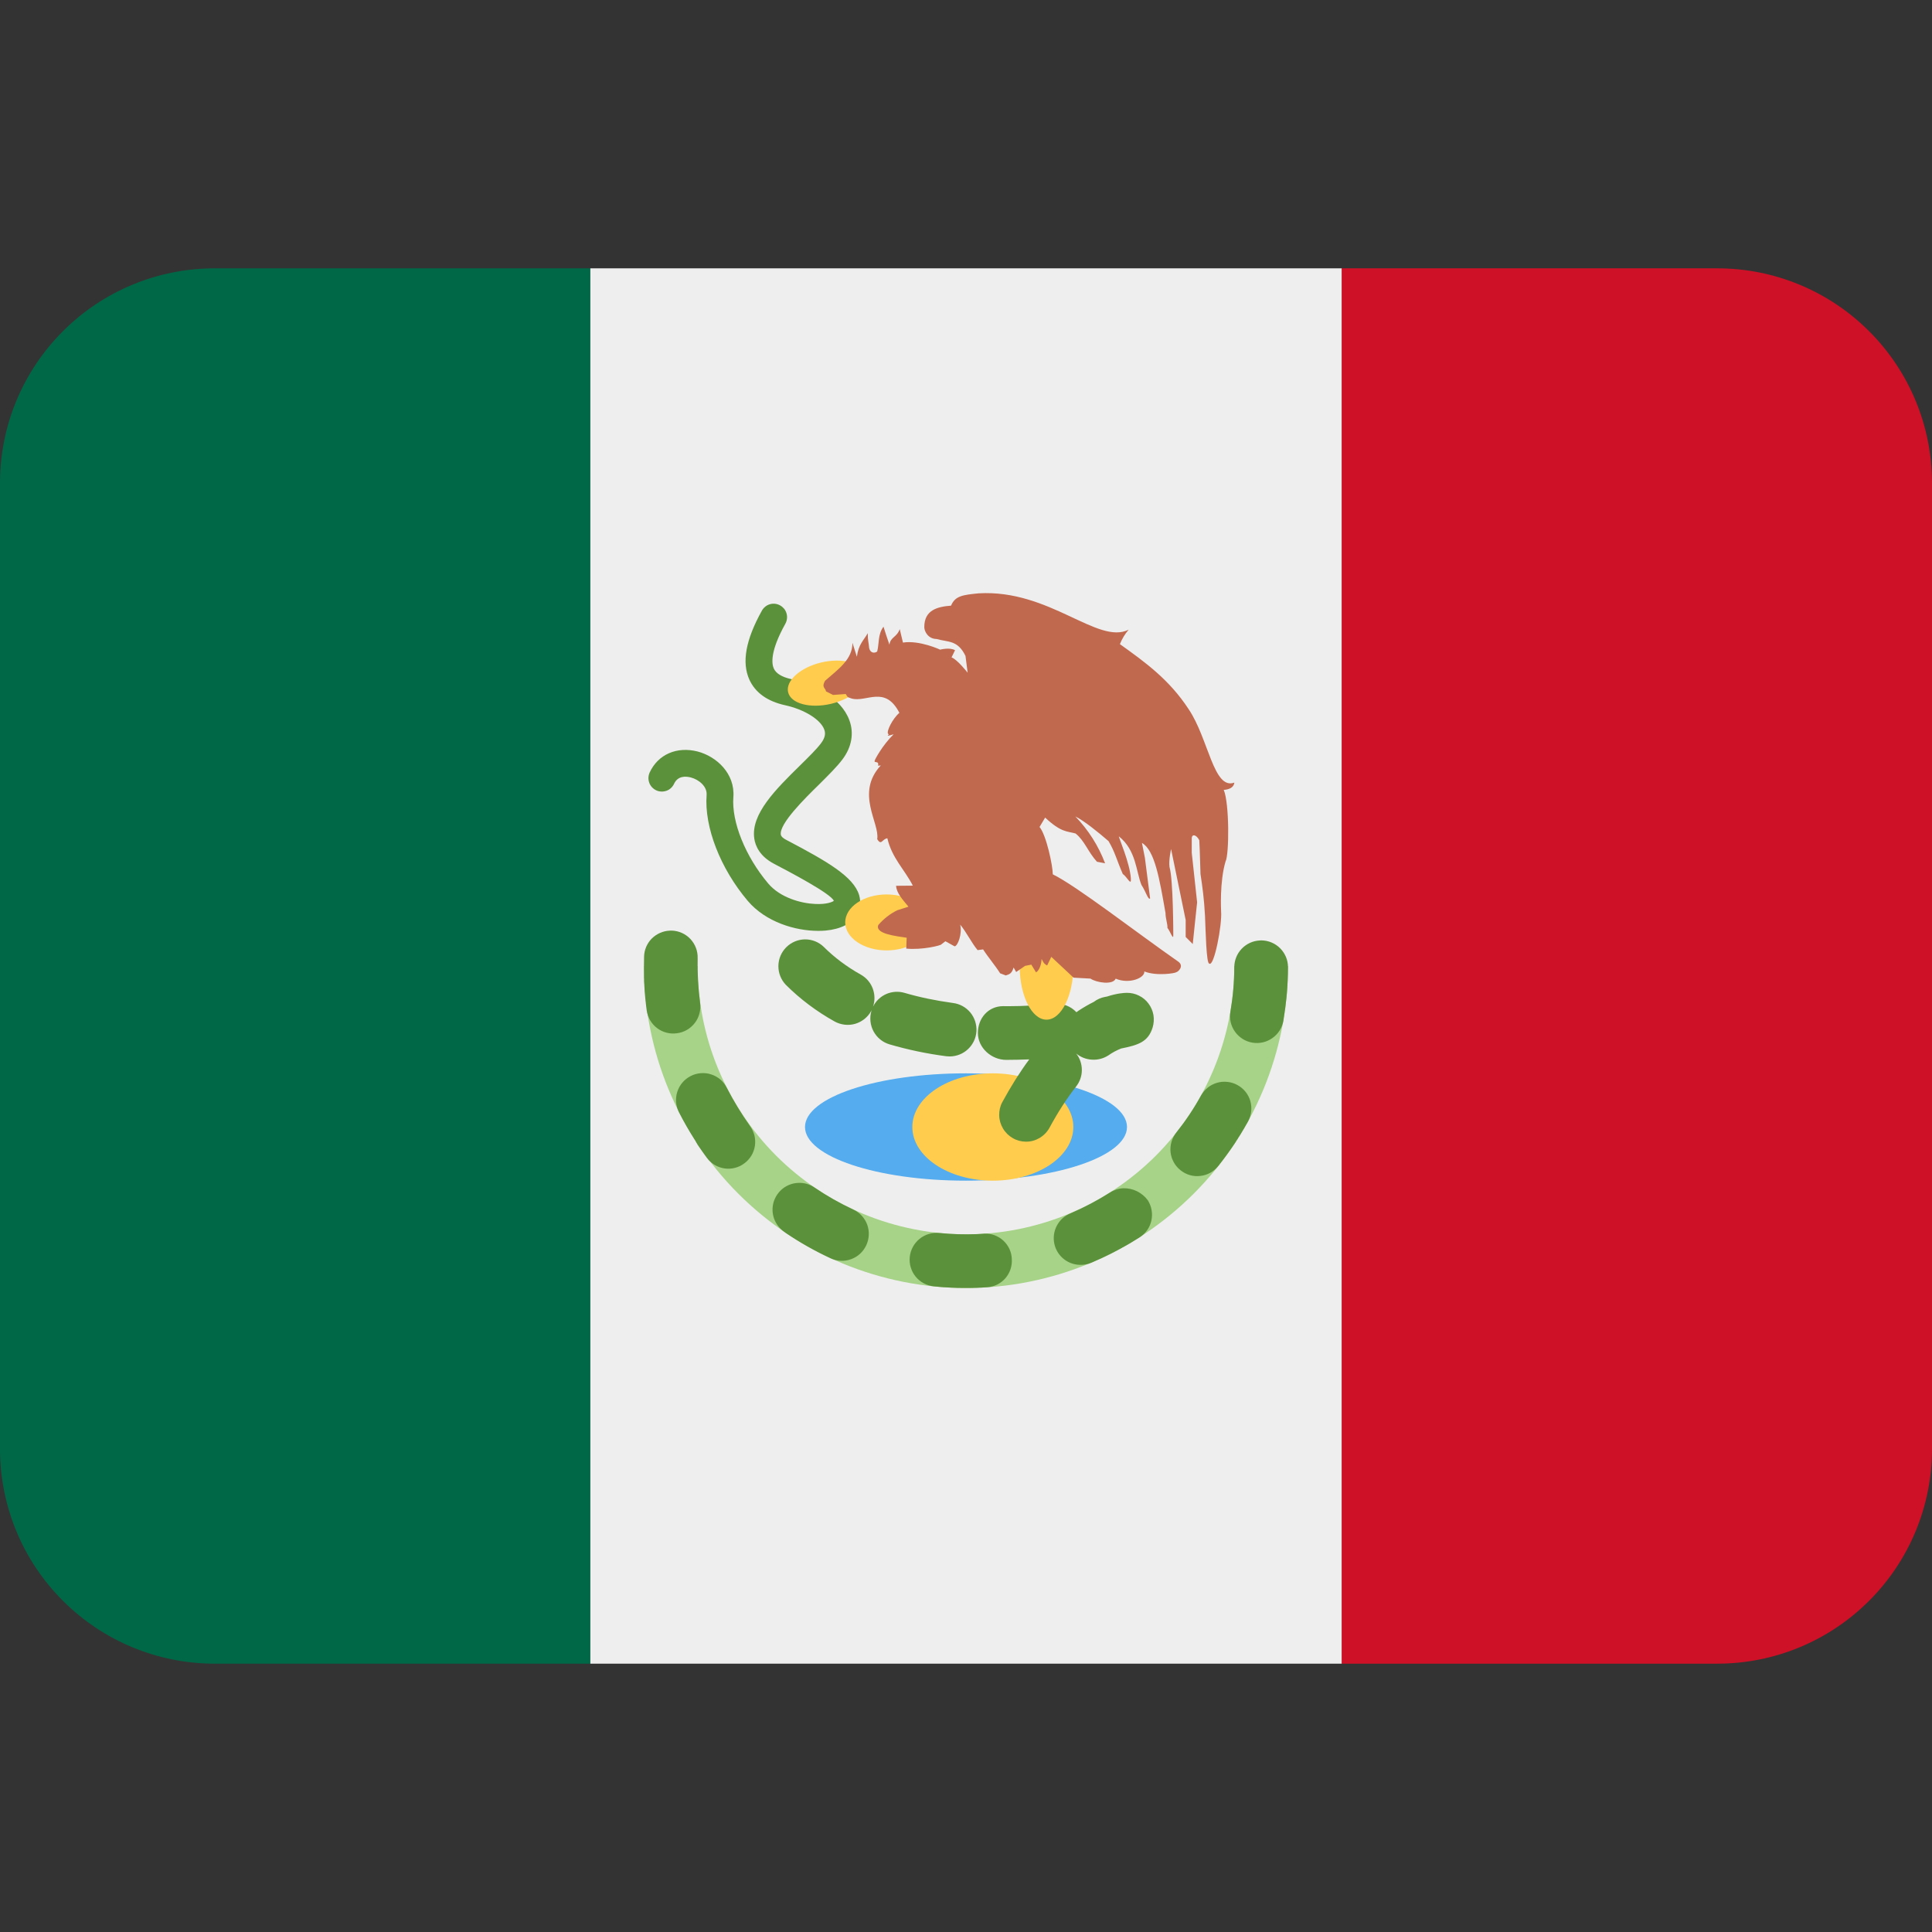 <svg width="27" height="27" viewBox="0 0 27 27" fill="none" xmlns="http://www.w3.org/2000/svg">
<rect x="0" y="0" width="27" height="27" fill="#333333" stroke="none"/>
<g id="twemoji:flag-mexico" clip-path="url(#clip0_4574_305)">
<path id="Vector" d="M3 3.75C2.204 3.75 1.441 4.066 0.879 4.629C0.316 5.191 0 5.954 0 6.75L0 20.25C0 21.046 0.316 21.809 0.879 22.371C1.441 22.934 2.204 23.25 3 23.25H8.25V3.75H3Z" fill="#006847"/>
<path id="Vector_2" d="M24 3.75H18.75V23.25H24C24.796 23.25 25.559 22.934 26.121 22.371C26.684 21.809 27 21.046 27 20.25V6.75C27 5.954 26.684 5.191 26.121 4.629C25.559 4.066 24.796 3.75 24 3.75Z" fill="#CE1126"/>
<path id="Vector_3" d="M8.25 3.75H18.75V23.25H8.25V3.75Z" fill="#EEEEEE"/>
<path id="Vector_4" d="M17.25 13.5C17.25 14.495 16.855 15.448 16.152 16.152C15.448 16.855 14.495 17.25 13.5 17.25C12.505 17.25 11.552 16.855 10.848 16.152C10.145 15.448 9.75 14.495 9.75 13.5H9C9 14.694 9.474 15.838 10.318 16.682C11.162 17.526 12.306 18 13.5 18C14.694 18 15.838 17.526 16.682 16.682C17.526 15.838 18 14.694 18 13.5H17.25Z" fill="#A6D388"/>
<path id="Vector_5" d="M10.157 15.202C10.135 15.158 10.104 15.118 10.067 15.086C10.029 15.054 9.986 15.03 9.939 15.015C9.892 14.999 9.843 14.994 9.793 14.998C9.744 15.002 9.696 15.015 9.652 15.038C9.609 15.06 9.569 15.091 9.537 15.129C9.505 15.166 9.481 15.21 9.466 15.256C9.45 15.303 9.445 15.353 9.448 15.402C9.452 15.451 9.466 15.499 9.488 15.543C9.556 15.676 9.63 15.805 9.71 15.93L9.713 15.935L9.719 15.944L9.721 15.949L9.722 15.951L9.725 15.955L9.727 15.959V15.961L9.73 15.964L9.73 15.966L9.733 15.97L9.733 15.971L9.736 15.974L9.737 15.976L9.739 15.979L9.739 15.981L9.742 15.985L9.742 15.985L9.744 15.988L9.746 15.992L9.747 15.994L9.749 15.997L9.75 15.999L9.755 16.006V16.007L9.759 16.012C9.798 16.07 9.838 16.126 9.88 16.183C9.909 16.222 9.946 16.255 9.988 16.28C10.03 16.305 10.077 16.322 10.125 16.329C10.174 16.336 10.223 16.334 10.271 16.321C10.319 16.309 10.363 16.288 10.402 16.258C10.442 16.229 10.475 16.192 10.501 16.15C10.526 16.108 10.543 16.061 10.55 16.012C10.557 15.964 10.555 15.914 10.543 15.866C10.53 15.819 10.509 15.774 10.48 15.734C10.36 15.564 10.252 15.386 10.157 15.202ZM9.784 14.015C9.757 13.808 9.745 13.599 9.75 13.39C9.753 13.291 9.716 13.195 9.648 13.122C9.58 13.05 9.486 13.008 9.386 13.005L9.359 13.006C9.265 13.01 9.175 13.05 9.108 13.117C9.042 13.184 9.003 13.275 9.001 13.369C8.999 13.447 8.999 13.525 9 13.603V13.67L9.001 13.674V13.695L9.001 13.697L9.001 13.699V13.701L9.001 13.702V13.724L9.002 13.726V13.735L9.003 13.749L9.004 13.756V13.764C9.01 13.884 9.022 14.003 9.038 14.122C9.052 14.22 9.104 14.308 9.183 14.368C9.262 14.428 9.362 14.454 9.46 14.44C9.509 14.434 9.557 14.418 9.6 14.393C9.643 14.368 9.68 14.335 9.711 14.295C9.741 14.256 9.763 14.211 9.775 14.163C9.788 14.114 9.791 14.064 9.784 14.015ZM13.755 17.24L13.751 17.241L13.658 17.247C13.48 17.254 13.302 17.249 13.125 17.231C13.026 17.221 12.927 17.251 12.85 17.314C12.773 17.377 12.724 17.468 12.714 17.567C12.704 17.666 12.734 17.765 12.797 17.842C12.86 17.919 12.951 17.967 13.05 17.977L13.144 17.986L13.147 17.986L13.148 17.986L13.15 17.986H13.152L13.156 17.987H13.161L13.163 17.988L13.168 17.987L13.171 17.988H13.175L13.179 17.989L13.183 17.989H13.193L13.197 17.99H13.207C13.321 17.998 13.435 18.001 13.551 17.999H13.58L13.585 17.998L13.59 17.999H13.601L13.605 17.998H13.619L13.624 17.998L13.628 17.998L13.629 17.998L13.633 17.998H13.634L13.638 17.998H13.644L13.649 17.997H13.653L13.654 17.998L13.658 17.997H13.664L13.667 17.996H13.682L13.686 17.995H13.689L13.692 17.995L13.695 17.995H13.699L13.702 17.995H13.706C13.737 17.994 13.769 17.991 13.801 17.989C13.898 17.982 13.988 17.936 14.052 17.862C14.115 17.788 14.147 17.692 14.14 17.595C14.139 17.546 14.127 17.498 14.107 17.454C14.086 17.41 14.057 17.37 14.021 17.337C13.986 17.305 13.944 17.279 13.898 17.262C13.852 17.245 13.804 17.238 13.755 17.24ZM11.926 16.904C11.737 16.816 11.555 16.713 11.383 16.596C11.316 16.55 11.236 16.527 11.155 16.531C11.077 16.534 11.001 16.562 10.94 16.61C10.878 16.659 10.833 16.726 10.811 16.801C10.789 16.877 10.792 16.957 10.818 17.031C10.845 17.105 10.894 17.169 10.958 17.214L10.959 17.215L10.963 17.217L10.968 17.221L10.973 17.224L10.977 17.228C11.177 17.364 11.388 17.483 11.608 17.585C11.653 17.606 11.701 17.618 11.751 17.62C11.8 17.622 11.849 17.614 11.895 17.597C11.941 17.58 11.984 17.555 12.02 17.521C12.056 17.488 12.085 17.448 12.106 17.403C12.127 17.358 12.139 17.31 12.141 17.261C12.144 17.212 12.136 17.162 12.12 17.116C12.103 17.07 12.077 17.027 12.044 16.991C12.011 16.954 11.97 16.925 11.926 16.904ZM15.698 16.606C15.632 16.609 15.568 16.63 15.512 16.666C15.337 16.777 15.153 16.874 14.962 16.956C14.879 16.989 14.811 17.05 14.77 17.128C14.728 17.207 14.716 17.297 14.735 17.384C14.754 17.471 14.804 17.548 14.874 17.601C14.945 17.655 15.033 17.681 15.121 17.676C15.166 17.674 15.21 17.664 15.251 17.647L15.352 17.602H15.353L15.358 17.599L15.359 17.599L15.362 17.597H15.365L15.368 17.596L15.37 17.594L15.374 17.593L15.376 17.592L15.378 17.59L15.382 17.589L15.384 17.588L15.388 17.587L15.389 17.586L15.393 17.584L15.395 17.584C15.397 17.582 15.397 17.581 15.398 17.581L15.4 17.581L15.404 17.578H15.406L15.41 17.576L15.415 17.574L15.416 17.573L15.42 17.571L15.421 17.57L15.426 17.568L15.427 17.567L15.432 17.566L15.437 17.563L15.439 17.563L15.442 17.56H15.443L15.448 17.557L15.454 17.556L15.458 17.553L15.464 17.55L15.465 17.549L15.476 17.545L15.481 17.542L15.491 17.536L15.497 17.534L15.502 17.532L15.513 17.526L15.518 17.524L15.535 17.515L15.54 17.513L15.55 17.507L15.556 17.504H15.556C15.557 17.503 15.559 17.503 15.562 17.503C15.563 17.5 15.565 17.5 15.566 17.499L15.572 17.496L15.577 17.494V17.493L15.587 17.488L15.593 17.485L15.594 17.485L15.598 17.482L15.604 17.479L15.608 17.477H15.61L15.614 17.474L15.62 17.471L15.62 17.47L15.625 17.468L15.629 17.466L15.631 17.465L15.634 17.463L15.636 17.462L15.64 17.46L15.641 17.459L15.645 17.457L15.646 17.456L15.651 17.455C15.65 17.454 15.651 17.454 15.652 17.454L15.656 17.452L15.658 17.451L15.661 17.449L15.662 17.448L15.667 17.446L15.668 17.445C15.668 17.443 15.67 17.443 15.671 17.443L15.674 17.442L15.677 17.44L15.679 17.439L15.682 17.437L15.684 17.436L15.686 17.434L15.688 17.432L15.692 17.431L15.695 17.431L15.697 17.429L15.7 17.428L15.703 17.425L15.704 17.425L15.707 17.423L15.71 17.421L15.713 17.419C15.714 17.42 15.715 17.419 15.716 17.419L15.718 17.417L15.721 17.416L15.723 17.414L15.725 17.413L15.728 17.411L15.731 17.409L15.733 17.408C15.734 17.407 15.737 17.407 15.739 17.406C15.737 17.405 15.737 17.406 15.739 17.406L15.742 17.404L15.747 17.4L15.748 17.399L15.754 17.397L15.763 17.392L15.769 17.388C15.773 17.384 15.778 17.382 15.784 17.38C15.831 17.351 15.88 17.322 15.927 17.292C16.011 17.238 16.07 17.154 16.091 17.057C16.112 16.96 16.094 16.858 16.041 16.774C16.002 16.721 15.95 16.678 15.89 16.648C15.831 16.619 15.765 16.604 15.698 16.606ZM17.627 13.142L17.608 13.143C17.512 13.147 17.421 13.188 17.354 13.258C17.287 13.327 17.25 13.42 17.249 13.516C17.249 13.724 17.23 13.934 17.195 14.138C17.178 14.236 17.201 14.337 17.259 14.418C17.317 14.499 17.404 14.555 17.502 14.571C17.601 14.588 17.701 14.565 17.782 14.507C17.864 14.45 17.919 14.362 17.936 14.264V14.26L17.936 14.259L17.937 14.257L17.936 14.256L17.937 14.254V14.253L17.938 14.251V14.249L17.939 14.248V14.241C17.94 14.24 17.94 14.239 17.94 14.238V14.233C17.956 14.136 17.969 14.038 17.979 13.94L17.978 13.939L17.979 13.937L17.98 13.933V13.925L17.981 13.923L17.98 13.92V13.918L17.981 13.916V13.913L17.983 13.912L17.981 13.91V13.907C17.983 13.906 17.983 13.906 17.983 13.905V13.891L17.984 13.888C17.994 13.765 18 13.64 18 13.516C18 13.417 17.96 13.322 17.89 13.252C17.82 13.182 17.726 13.143 17.627 13.142ZM17.294 15.164C17.251 15.14 17.204 15.125 17.155 15.12C17.106 15.114 17.056 15.118 17.009 15.132C16.961 15.146 16.917 15.168 16.879 15.199C16.84 15.23 16.808 15.268 16.784 15.311C16.684 15.494 16.567 15.667 16.437 15.83C16.376 15.908 16.348 16.007 16.359 16.105C16.371 16.204 16.421 16.294 16.499 16.355C16.576 16.417 16.675 16.446 16.773 16.434C16.872 16.424 16.962 16.374 17.024 16.297C17.111 16.187 17.195 16.072 17.272 15.955C17.273 15.95 17.277 15.945 17.28 15.94L17.281 15.94L17.284 15.935L17.287 15.929C17.288 15.928 17.29 15.926 17.29 15.925L17.291 15.925L17.294 15.921V15.92C17.295 15.919 17.296 15.917 17.296 15.915L17.297 15.914L17.3 15.91C17.302 15.909 17.302 15.907 17.302 15.905L17.303 15.904L17.306 15.9L17.307 15.898L17.308 15.895L17.311 15.893L17.312 15.889H17.314L17.315 15.885L17.316 15.883L17.319 15.88L17.32 15.879C17.32 15.877 17.32 15.876 17.322 15.875L17.323 15.873L17.326 15.871C17.326 15.87 17.326 15.869 17.327 15.868V15.865L17.329 15.864L17.332 15.86L17.332 15.859L17.335 15.854L17.336 15.853L17.338 15.85L17.339 15.847C17.339 15.847 17.339 15.846 17.341 15.845C17.341 15.844 17.341 15.844 17.342 15.843L17.345 15.839L17.345 15.837L17.347 15.835L17.348 15.832C17.35 15.832 17.35 15.831 17.35 15.83C17.351 15.829 17.351 15.829 17.351 15.827L17.353 15.825L17.355 15.822L17.357 15.819V15.817L17.359 15.814L17.361 15.811L17.363 15.809V15.807L17.366 15.803V15.801C17.368 15.8 17.369 15.799 17.369 15.798L17.37 15.796L17.372 15.794L17.374 15.79L17.375 15.788V15.787L17.378 15.783C17.378 15.782 17.378 15.781 17.38 15.781L17.381 15.778L17.383 15.775L17.384 15.772L17.386 15.77C17.387 15.769 17.386 15.768 17.387 15.767C17.387 15.766 17.387 15.766 17.389 15.766L17.39 15.762L17.392 15.76L17.393 15.756L17.395 15.755L17.396 15.752L17.398 15.751L17.399 15.747L17.401 15.745L17.402 15.741C17.404 15.74 17.402 15.739 17.402 15.739L17.405 15.736L17.406 15.734L17.409 15.73V15.73L17.411 15.725L17.413 15.724L17.414 15.719L17.418 15.715L17.42 15.71V15.709L17.423 15.704L17.425 15.703L17.444 15.668C17.49 15.581 17.5 15.48 17.473 15.385C17.445 15.291 17.381 15.211 17.294 15.164Z" fill="#5C913B"/>
<path id="Vector_6" d="M13.5 16.5C14.743 16.5 15.75 16.164 15.75 15.75C15.75 15.336 14.743 15 13.5 15C12.257 15 11.25 15.336 11.25 15.75C11.25 16.164 12.257 16.5 13.5 16.5Z" fill="#55ACEE"/>
<path id="Vector_7" d="M13.875 16.5C14.496 16.5 15 16.164 15 15.75C15 15.336 14.496 15 13.875 15C13.254 15 12.75 15.336 12.75 15.75C12.75 16.164 13.254 16.5 13.875 16.5Z" fill="#FFCC4D"/>
<path id="Vector_8" d="M14.338 15.955C14.273 15.955 14.209 15.938 14.153 15.905C14.097 15.873 14.05 15.827 14.017 15.771C13.984 15.715 13.965 15.652 13.964 15.587C13.962 15.523 13.977 15.458 14.008 15.401C14.128 15.181 14.254 14.98 14.384 14.805C14.277 14.809 14.169 14.812 14.062 14.812C13.855 14.812 13.666 14.643 13.666 14.436C13.666 14.229 13.812 14.061 14.02 14.061L14.081 14.062C14.303 14.062 14.531 14.048 14.735 14.029C14.792 14.024 14.849 14.031 14.903 14.052C14.956 14.072 15.004 14.104 15.043 14.146C15.053 14.138 15.064 14.13 15.075 14.123C15.15 14.074 15.22 14.034 15.285 14.002C15.331 13.967 15.386 13.942 15.443 13.932L15.47 13.927C15.611 13.881 15.71 13.875 15.75 13.875C15.809 13.875 15.867 13.888 15.919 13.915C15.972 13.941 16.017 13.979 16.052 14.027C16.087 14.074 16.11 14.129 16.12 14.187C16.129 14.245 16.125 14.304 16.108 14.36C16.046 14.56 15.909 14.605 15.668 14.653C15.605 14.678 15.545 14.71 15.49 14.749C15.422 14.793 15.342 14.814 15.261 14.809C15.18 14.805 15.103 14.775 15.04 14.723C15.092 14.789 15.119 14.87 15.119 14.954C15.119 15.037 15.091 15.118 15.039 15.184C14.912 15.346 14.786 15.54 14.667 15.76C14.635 15.819 14.587 15.868 14.529 15.903C14.471 15.937 14.405 15.956 14.338 15.955ZM13.273 14.764C13.256 14.764 13.24 14.763 13.223 14.761C12.955 14.726 12.691 14.671 12.431 14.595C12.384 14.581 12.34 14.558 12.302 14.527C12.263 14.496 12.232 14.457 12.208 14.414C12.185 14.371 12.17 14.323 12.165 14.274C12.16 14.225 12.164 14.176 12.178 14.128L12.183 14.113L12.174 14.131C12.15 14.174 12.118 14.211 12.079 14.242C12.04 14.273 11.996 14.295 11.948 14.309C11.901 14.322 11.851 14.326 11.803 14.32C11.754 14.314 11.706 14.299 11.663 14.275C11.414 14.136 11.185 13.965 10.983 13.764C10.915 13.693 10.877 13.598 10.878 13.5C10.879 13.402 10.918 13.308 10.988 13.238C11.057 13.169 11.151 13.129 11.249 13.128C11.348 13.127 11.443 13.165 11.513 13.234C11.661 13.381 11.834 13.511 12.029 13.62C12.106 13.663 12.165 13.731 12.196 13.813C12.227 13.895 12.229 13.985 12.201 14.068C12.24 13.989 12.306 13.926 12.387 13.891C12.468 13.856 12.559 13.851 12.643 13.876C12.851 13.937 13.078 13.984 13.319 14.017C13.413 14.029 13.499 14.076 13.56 14.149C13.621 14.223 13.651 14.316 13.646 14.412C13.64 14.507 13.598 14.596 13.529 14.661C13.46 14.727 13.368 14.763 13.273 14.764ZM11.434 13.009C11.114 13.009 10.701 12.886 10.45 12.59C10.066 12.137 9.841 11.556 9.875 11.11C9.884 10.991 9.768 10.895 9.654 10.865C9.589 10.848 9.474 10.837 9.42 10.954C9.41 10.976 9.395 10.996 9.377 11.013C9.359 11.03 9.338 11.043 9.314 11.051C9.291 11.059 9.267 11.063 9.242 11.062C9.218 11.061 9.193 11.056 9.171 11.045C9.149 11.035 9.129 11.02 9.112 11.002C9.095 10.984 9.082 10.963 9.074 10.94C9.065 10.916 9.061 10.892 9.062 10.867C9.063 10.843 9.069 10.819 9.079 10.796C9.197 10.542 9.459 10.429 9.748 10.502C10.017 10.572 10.274 10.813 10.249 11.14C10.222 11.486 10.418 11.971 10.736 12.347C10.903 12.545 11.194 12.625 11.393 12.633C11.554 12.641 11.636 12.604 11.653 12.589C11.611 12.489 11.055 12.196 10.818 12.072C10.616 11.966 10.556 11.821 10.541 11.718C10.491 11.377 10.841 11.031 11.18 10.698C11.3 10.58 11.413 10.469 11.474 10.387C11.544 10.295 11.533 10.234 11.519 10.195C11.467 10.055 11.243 9.916 10.973 9.856C10.723 9.801 10.555 9.68 10.472 9.497C10.364 9.256 10.421 8.941 10.648 8.533C10.66 8.512 10.676 8.493 10.695 8.478C10.714 8.462 10.736 8.451 10.76 8.444C10.784 8.437 10.809 8.435 10.833 8.438C10.858 8.441 10.881 8.449 10.903 8.461C10.924 8.473 10.943 8.489 10.959 8.508C10.974 8.527 10.985 8.549 10.992 8.573C10.999 8.597 11.001 8.622 10.998 8.646C10.995 8.67 10.988 8.694 10.976 8.716C10.762 9.1 10.783 9.274 10.814 9.343C10.846 9.412 10.926 9.461 11.054 9.49C11.371 9.56 11.753 9.748 11.87 10.065C11.937 10.246 11.903 10.441 11.774 10.612C11.696 10.717 11.573 10.837 11.444 10.966C11.25 11.156 10.889 11.511 10.912 11.664C10.917 11.695 10.958 11.723 10.993 11.74C11.556 12.036 11.93 12.25 12.007 12.511C12.02 12.556 12.024 12.603 12.019 12.649C12.013 12.696 11.999 12.74 11.975 12.781C11.902 12.907 11.751 12.985 11.537 13.005C11.504 13.008 11.469 13.009 11.434 13.009Z" fill="#5C913B"/>
<path id="Vector_9" d="M14.625 14.25C14.832 14.25 15 13.914 15 13.5C15 13.086 14.832 12.75 14.625 12.75C14.418 12.75 14.25 13.086 14.25 13.5C14.25 13.914 14.418 14.25 14.625 14.25Z" fill="#FFCC4D"/>
<path id="Vector_10" d="M12.969 12.891C12.969 13.107 12.71 13.282 12.391 13.282C12.072 13.282 11.812 13.107 11.812 12.891C11.812 12.675 12.071 12.5 12.391 12.5C12.71 12.5 12.969 12.675 12.969 12.891ZM12.079 9.421C12.116 9.58 11.909 9.766 11.614 9.836C11.32 9.905 11.052 9.833 11.014 9.674C10.976 9.514 11.184 9.328 11.477 9.258C11.772 9.189 12.041 9.261 12.079 9.421Z" fill="#FFCC4D"/>
<path id="Vector_11" d="M16.9 13.466C16.967 13.519 17.082 12.919 17.065 12.733C17.065 12.72 17.043 12.323 17.127 12.04C17.179 11.944 17.182 11.227 17.102 11.039C17.165 11.034 17.241 11.014 17.25 10.937C16.959 11.044 16.891 10.325 16.611 9.91C16.34 9.496 16.003 9.254 15.651 9.002C15.68 8.929 15.721 8.86 15.773 8.8C15.341 9.016 14.669 8.233 13.676 8.292C13.454 8.314 13.348 8.327 13.291 8.464C13.105 8.479 12.917 8.521 12.917 8.764C12.917 8.823 12.97 8.929 13.089 8.93C13.251 8.977 13.383 8.941 13.493 9.167L13.523 9.401C13.523 9.401 13.378 9.216 13.298 9.187L13.347 9.087C13.272 9.043 13.139 9.079 13.139 9.079C13.139 9.079 12.851 8.944 12.619 8.98L12.574 8.792C12.533 8.908 12.443 8.902 12.43 9.01C12.404 8.932 12.37 8.836 12.347 8.758C12.265 8.869 12.289 8.989 12.259 9.104C12.228 9.131 12.164 9.132 12.147 9.058C12.139 8.966 12.127 8.958 12.127 8.849C12.069 8.952 11.998 9.002 11.975 9.178L11.913 8.983C11.915 9.214 11.717 9.351 11.53 9.514C11.476 9.611 11.538 9.612 11.543 9.662L11.642 9.712L11.819 9.699C11.848 9.736 11.825 9.739 11.902 9.762C12.109 9.82 12.367 9.571 12.569 9.962C12.476 10.04 12.383 10.223 12.412 10.257C12.45 10.257 12.338 10.309 12.489 10.261C12.332 10.415 12.225 10.616 12.225 10.628C12.207 10.672 12.288 10.622 12.271 10.701L12.309 10.697C11.95 11.085 12.297 11.503 12.259 11.727C12.319 11.824 12.326 11.725 12.401 11.715C12.464 11.991 12.646 12.158 12.757 12.377L12.523 12.379C12.528 12.482 12.622 12.581 12.696 12.671L12.539 12.721C12.438 12.771 12.349 12.841 12.275 12.926C12.223 13.052 12.525 13.082 12.671 13.105L12.665 13.257C12.893 13.279 13.155 13.211 13.155 13.198L13.212 13.154L13.34 13.225C13.383 13.225 13.45 13.054 13.419 12.922C13.502 13.021 13.579 13.179 13.662 13.278L13.739 13.268C13.81 13.379 13.906 13.49 13.977 13.602L14.056 13.632C14.101 13.616 14.14 13.611 14.165 13.521L14.201 13.584L14.326 13.498L14.413 13.481L14.478 13.588C14.516 13.573 14.554 13.49 14.556 13.402C14.595 13.479 14.605 13.473 14.634 13.493L14.692 13.372L15.003 13.663L15.239 13.676C15.322 13.733 15.553 13.769 15.592 13.677C15.781 13.758 16.003 13.666 15.992 13.576C16.166 13.646 16.434 13.599 16.434 13.588C16.466 13.584 16.549 13.503 16.471 13.442C15.896 13.042 15.043 12.379 14.713 12.219C14.713 12.101 14.624 11.674 14.528 11.557L14.606 11.426C14.831 11.636 14.912 11.615 15.031 11.648C15.158 11.749 15.203 11.903 15.33 12.043L15.444 12.065C15.351 11.82 15.21 11.598 15.028 11.41C15.152 11.471 15.355 11.636 15.492 11.755C15.582 11.905 15.608 12.025 15.691 12.214C15.751 12.253 15.812 12.393 15.804 12.277C15.79 12.059 15.636 11.713 15.636 11.688C15.88 11.882 15.877 12.183 15.952 12.367C16.014 12.46 16.046 12.584 16.073 12.555L16 11.988L15.959 11.78C16.139 11.884 16.204 12.282 16.288 12.759C16.288 12.835 16.319 12.918 16.315 12.967C16.354 13.015 16.398 13.148 16.397 13.069C16.397 13.069 16.397 12.293 16.344 12.116C16.331 12.02 16.366 11.866 16.366 11.866C16.433 12.188 16.503 12.536 16.57 12.857V13.094L16.669 13.193C16.688 12.998 16.71 12.805 16.73 12.611L16.655 11.918V11.72C16.654 11.65 16.719 11.662 16.76 11.742C16.77 11.912 16.77 12.045 16.777 12.214C16.806 12.408 16.826 12.55 16.84 12.796C16.849 12.996 16.858 13.475 16.9 13.466Z" fill="#C1694F"/>
</g>
<defs>
<clipPath id="clip0_4574_305">
<rect width="27" height="27" fill="white"/>
</clipPath>
</defs>
</svg>
